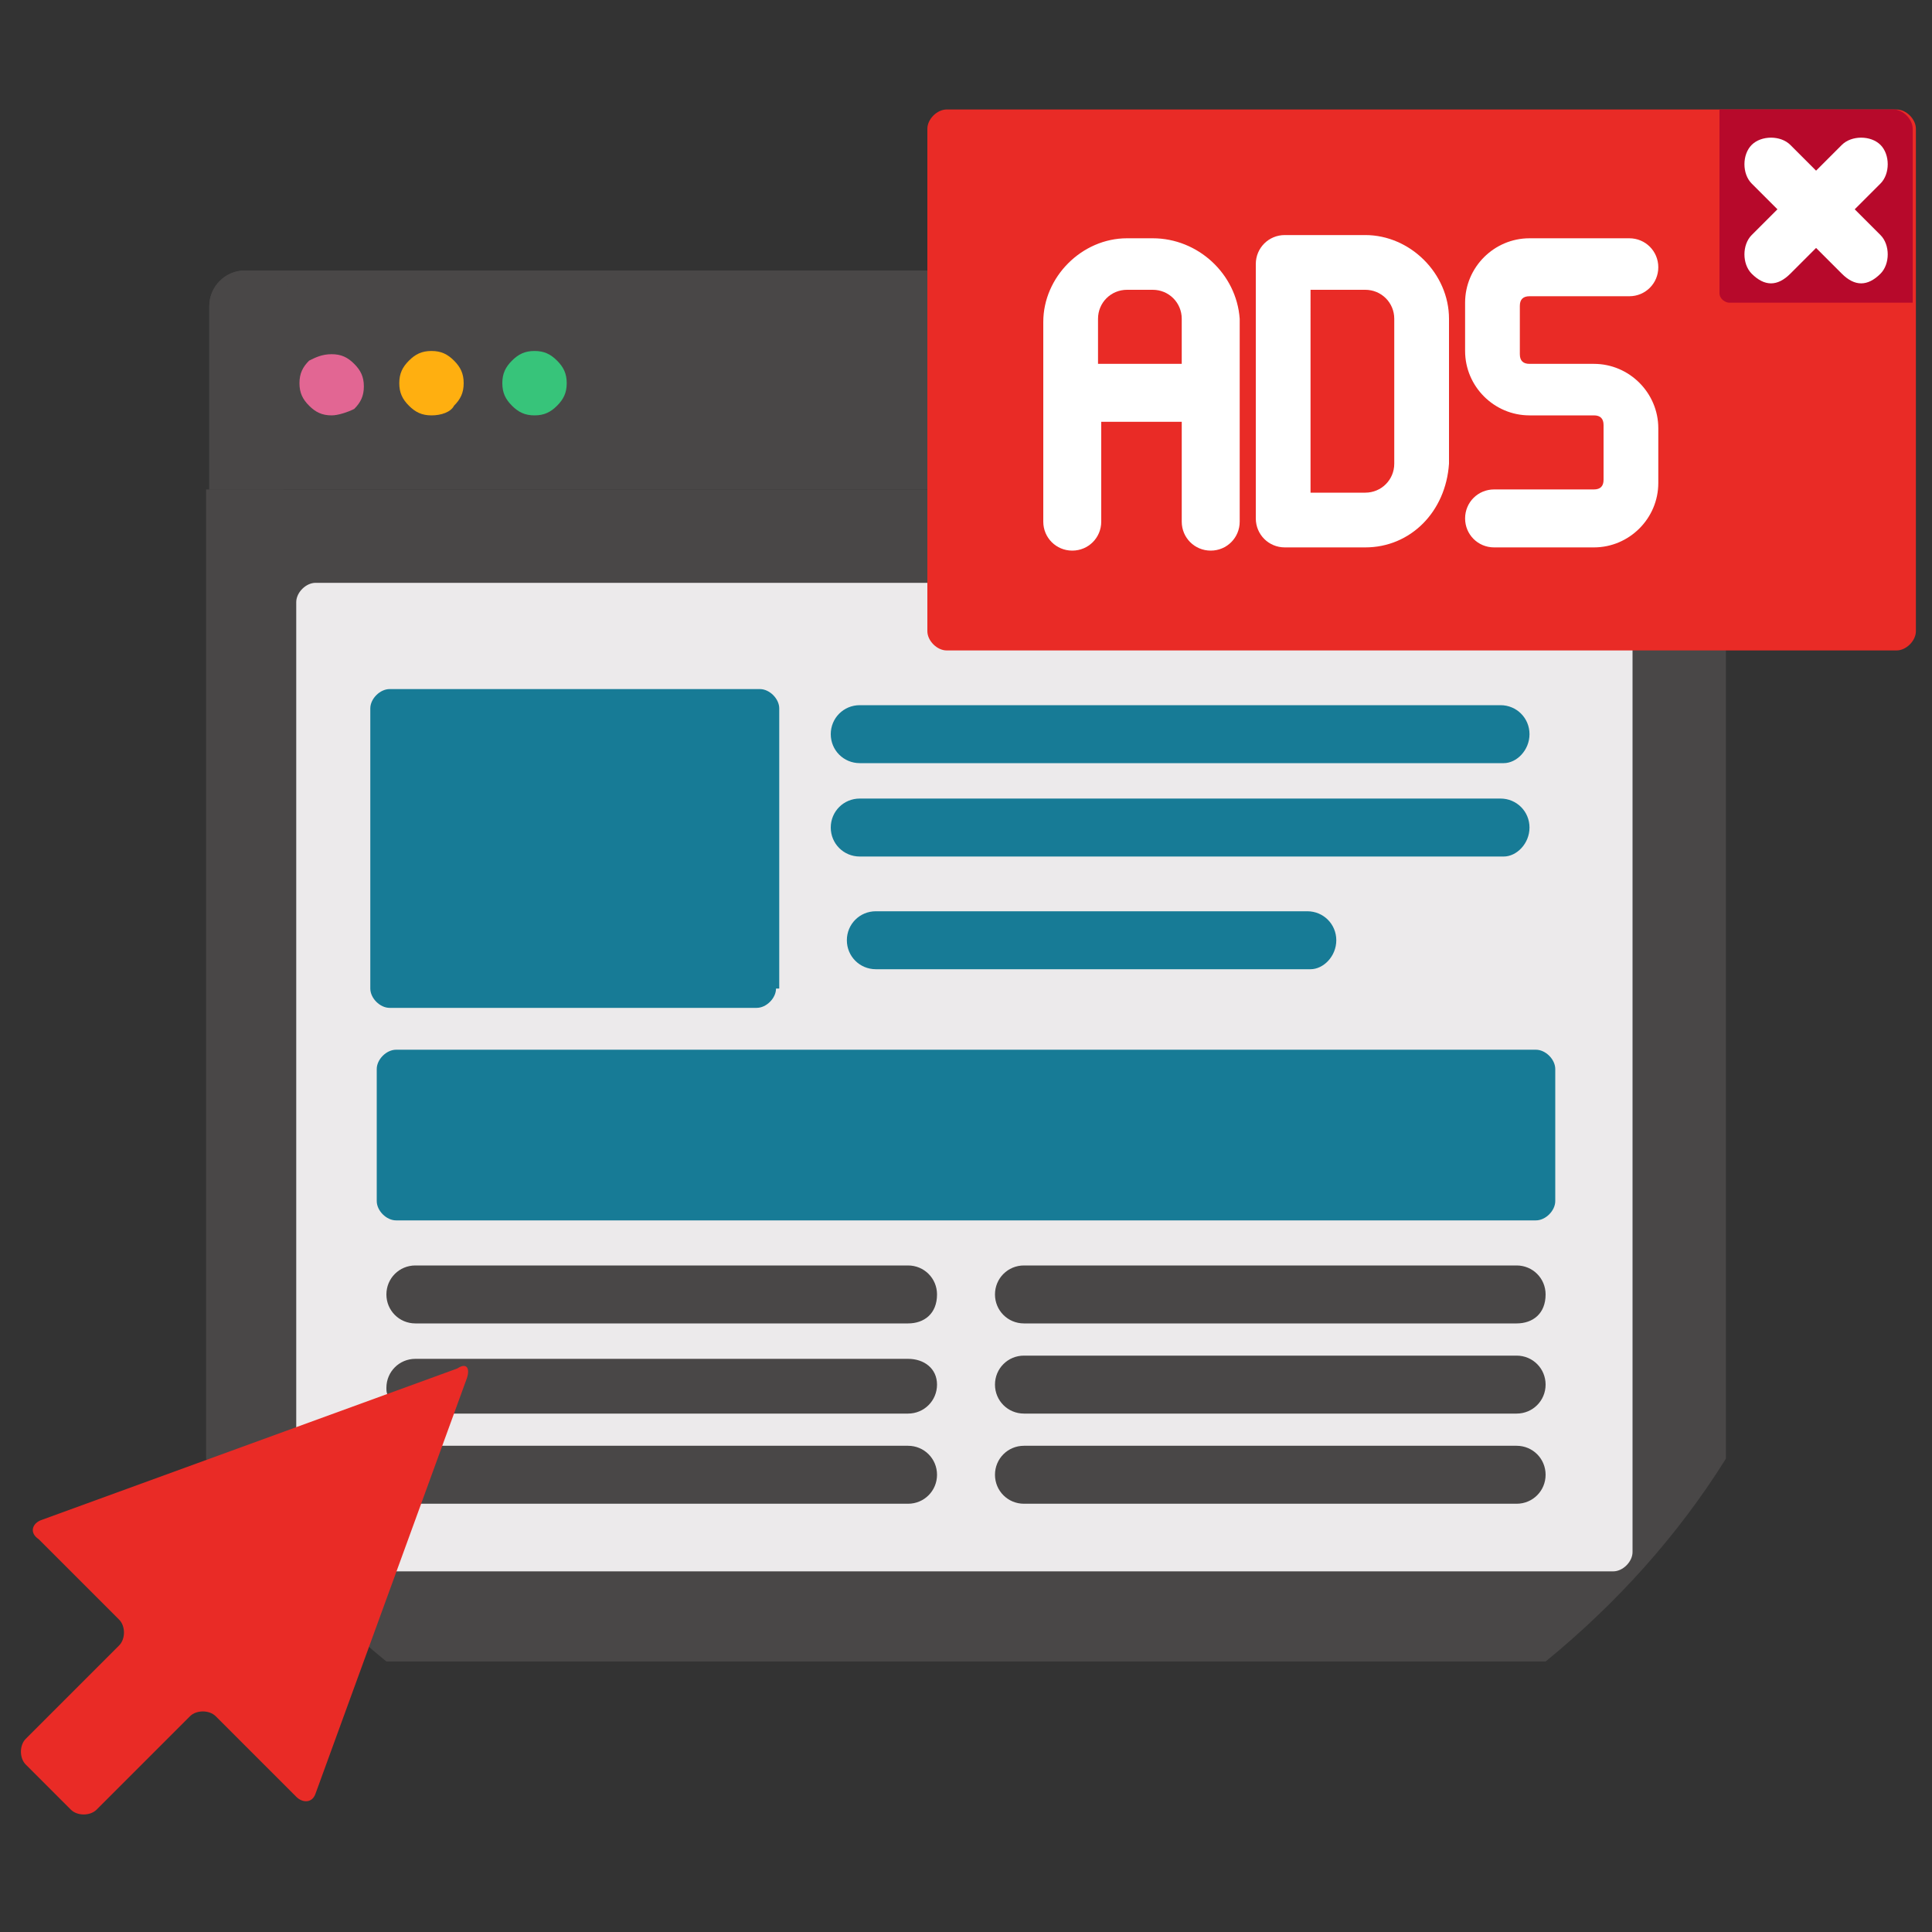 <?xml version="1.0" encoding="utf-8"?>
<!-- Generator: Adobe Illustrator 25.4.1, SVG Export Plug-In . SVG Version: 6.00 Build 0)  -->
<svg version="1.1" id="Capa_1" xmlns="http://www.w3.org/2000/svg" xmlns:xlink="http://www.w3.org/1999/xlink" x="0px" y="0px"
	 width="60px" height="60px" viewBox="0 0 60 60" style="enable-background:new 0 0 60 60;" xml:space="preserve">
<rect x="0" y="0" width="60" height="60" fill="#333333" stroke="none"/>
<style type="text/css">
	.st0{fill:#494747;}
	.st1{fill:#E26693;}
	.st2{fill:#FFAF10;}
	.st3{fill:#37C47A;}
	.st4{fill:#ECEAEB;}
	.st5{fill:#E92B26;}
	.st6{fill:#B7092B;}
	.st7{fill:#177B96;}
	.st8{fill:#FFFFFF;}
</style>
<path class="st0" d="M28.9,8.4H7.6c-0.6,0-1.1,0.5-1.1,1.1v5.7h22.5V8.4z"/>
<path class="st0" d="M9.8,8.4H7.6c-0.6,0-1.1,0.5-1.1,1.1v5.7h2.3V9.5C8.7,8.9,9.2,8.4,9.8,8.4z"/>
<path class="st1" d="M10.3,12.9c-0.3,0-0.5-0.1-0.7-0.3c-0.2-0.2-0.3-0.4-0.3-0.7c0-0.3,0.1-0.5,0.3-0.7C9.8,11.1,10,11,10.3,11
	c0.3,0,0.5,0.1,0.7,0.3c0.2,0.2,0.3,0.4,0.3,0.7c0,0.3-0.1,0.5-0.3,0.7C10.8,12.8,10.5,12.9,10.3,12.9z"/>
<path class="st2" d="M13.4,12.9c-0.3,0-0.5-0.1-0.7-0.3c-0.2-0.2-0.3-0.4-0.3-0.7c0-0.3,0.1-0.5,0.3-0.7c0.2-0.2,0.4-0.3,0.7-0.3
	c0.3,0,0.5,0.1,0.7,0.3c0.2,0.2,0.3,0.4,0.3,0.7c0,0.3-0.1,0.5-0.3,0.7C14,12.8,13.7,12.9,13.4,12.9z"/>
<path class="st3" d="M16.6,12.9c-0.3,0-0.5-0.1-0.7-0.3c-0.2-0.2-0.3-0.4-0.3-0.7c0-0.3,0.1-0.5,0.3-0.7c0.2-0.2,0.4-0.3,0.7-0.3
	c0.3,0,0.5,0.1,0.7,0.3c0.2,0.2,0.3,0.4,0.3,0.7c0,0.3-0.1,0.5-0.3,0.7C17.1,12.8,16.9,12.9,16.6,12.9z"/>
<path class="st0" d="M29.5,20.1c-0.3,0-0.6-0.3-0.6-0.6v-4.3H6.4v30.1c1.5,2.4,3.4,4.5,5.6,6.3h36c2.2-1.8,4.1-3.9,5.6-6.3V20.1
	H29.5z"/>
<path class="st4" d="M29.5,20.1c-0.3,0-0.6-0.3-0.6-0.6v-1.4H9.8c-0.3,0-0.6,0.3-0.6,0.6v25.7l5-1.8c0,0,0.1,0,0.1,0s0.1,0,0.1,0
	c0,0,0,0.1,0,0.2l-2.2,6h37.9c0.3,0,0.6-0.3,0.6-0.6V20.1L29.5,20.1L29.5,20.1z"/>
<path class="st5" d="M28.8,19.6c0,0.3,0.3,0.6,0.6,0.6h29.5c0.3,0,0.6-0.3,0.6-0.6V4c0-0.3-0.3-0.6-0.6-0.6H29.4
	c-0.3,0-0.6,0.3-0.6,0.6V19.6z"/>
<path class="st6" d="M59.4,4c0-0.3-0.3-0.6-0.6-0.6h-5.4v5.7c0,0.2,0.2,0.3,0.3,0.3h5.7V4z"/>
<path class="st7" d="M46.7,23.7H26.7c-0.5,0-0.9-0.4-0.9-0.9c0-0.5,0.4-0.9,0.9-0.9h19.9c0.5,0,0.9,0.4,0.9,0.9
	C47.5,23.3,47.1,23.7,46.7,23.7z"/>
<path class="st7" d="M46.7,26.6H26.7c-0.5,0-0.9-0.4-0.9-0.9c0-0.5,0.4-0.9,0.9-0.9h19.9c0.5,0,0.9,0.4,0.9,0.9
	C47.5,26.2,47.1,26.6,46.7,26.6z"/>
<path class="st7" d="M40.7,30.1H27.2c-0.5,0-0.9-0.4-0.9-0.9s0.4-0.9,0.9-0.9h13.4c0.5,0,0.9,0.4,0.9,0.9
	C41.5,29.7,41.1,30.1,40.7,30.1z"/>
<path class="st0" d="M28.2,44.9H13.6L13,46.7h15.2c0.5,0,0.9-0.4,0.9-0.9S28.7,44.9,28.2,44.9z"/>
<path class="st0" d="M28.2,42.2H12.9c-0.5,0-0.9,0.4-0.9,0.9c0,0.1,0,0.2,0.1,0.3l2.1-0.8c0,0,0.1,0,0.1,0s0.1,0,0.1,0
	c0,0,0,0.1,0,0.2L14,43.9h14.2c0.5,0,0.9-0.4,0.9-0.9S28.7,42.2,28.2,42.2z"/>
<path class="st0" d="M28.2,41.1H12.9c-0.5,0-0.9-0.4-0.9-0.9c0-0.5,0.4-0.9,0.9-0.9h15.3c0.5,0,0.9,0.4,0.9,0.9
	C29.1,40.8,28.7,41.1,28.2,41.1z"/>
<path class="st0" d="M47.1,46.7H31.8c-0.5,0-0.9-0.4-0.9-0.9s0.4-0.9,0.9-0.9h15.3c0.5,0,0.9,0.4,0.9,0.9S47.6,46.7,47.1,46.7z"/>
<path class="st0" d="M47.1,43.9H31.8c-0.5,0-0.9-0.4-0.9-0.9c0-0.5,0.4-0.9,0.9-0.9h15.3c0.5,0,0.9,0.4,0.9,0.9
	C48,43.5,47.6,43.9,47.1,43.9z"/>
<path class="st0" d="M47.1,41.1H31.8c-0.5,0-0.9-0.4-0.9-0.9c0-0.5,0.4-0.9,0.9-0.9h15.3c0.5,0,0.9,0.4,0.9,0.9
	C48,40.8,47.6,41.1,47.1,41.1z"/>
<path class="st5" d="M14.5,42.8c0.1-0.3,0-0.5-0.3-0.3L1.3,47.2c-0.3,0.1-0.4,0.4-0.1,0.6l2.5,2.5c0.2,0.2,0.2,0.6,0,0.8l-2.9,2.9
	c-0.2,0.2-0.2,0.6,0,0.8l1.4,1.4c0.2,0.2,0.6,0.2,0.8,0l2.9-2.9c0.2-0.2,0.6-0.2,0.8,0l2.5,2.5c0.2,0.2,0.5,0.2,0.6-0.1L14.5,42.8z"
	/>
<g>
	<path class="st7" d="M24.1,30.7c0,0.3-0.3,0.6-0.6,0.6H12.1c-0.3,0-0.6-0.3-0.6-0.6V22c0-0.3,0.3-0.6,0.6-0.6h11.5
		c0.3,0,0.6,0.3,0.6,0.6V30.7z"/>
	<path class="st7" d="M48.3,37.3c0,0.3-0.3,0.6-0.6,0.6H12.3c-0.3,0-0.6-0.3-0.6-0.6v-4.1c0-0.3,0.3-0.6,0.6-0.6h35.4
		c0.3,0,0.6,0.3,0.6,0.6V37.3z"/>
</g>
<g>
	<path class="st8" d="M42.4,17h-2.5c-0.5,0-0.9-0.4-0.9-0.9V8.2c0-0.5,0.4-0.9,0.9-0.9h2.5c1.4,0,2.6,1.2,2.6,2.6v4.5
		C44.9,15.9,43.8,17,42.4,17z M40.7,15.3h1.7c0.5,0,0.9-0.4,0.9-0.9V9.9c0-0.5-0.4-0.9-0.9-0.9h-1.7V15.3z"/>
	<path class="st8" d="M49.5,17h-3.1c-0.5,0-0.9-0.4-0.9-0.9c0-0.5,0.4-0.9,0.9-0.9h3.1c0.2,0,0.3-0.1,0.3-0.3v-1.7
		c0-0.2-0.1-0.3-0.3-0.3h-2c-1.1,0-2-0.9-2-2V9.4c0-1.1,0.9-2,2-2h3.1c0.5,0,0.9,0.4,0.9,0.9c0,0.5-0.4,0.9-0.9,0.9h-3.1
		c-0.2,0-0.3,0.1-0.3,0.3V11c0,0.2,0.1,0.3,0.3,0.3h2c1.1,0,2,0.9,2,2V15C51.5,16.1,50.6,17,49.5,17z"/>
	<path class="st8" d="M35.8,7.4H35c-1.4,0-2.6,1.2-2.6,2.6v6.2c0,0.5,0.4,0.9,0.9,0.9c0.5,0,0.9-0.4,0.9-0.9v-3.1h2.5v3.1
		c0,0.5,0.4,0.9,0.9,0.9c0.5,0,0.9-0.4,0.9-0.9V9.9C38.4,8.5,37.2,7.4,35.8,7.4z M34.1,11.3V9.9c0-0.5,0.4-0.9,0.9-0.9h0.8
		c0.5,0,0.9,0.4,0.9,0.9v1.4H34.1z"/>
</g>
<path class="st8" d="M57.6,6.5l0.8-0.8c0.3-0.3,0.3-0.9,0-1.2c-0.3-0.3-0.9-0.3-1.2,0l-0.8,0.8l-0.8-0.8c-0.3-0.3-0.9-0.3-1.2,0
	c-0.3,0.3-0.3,0.9,0,1.2l0.8,0.8l-0.8,0.8c-0.3,0.3-0.3,0.9,0,1.2c0.2,0.2,0.4,0.3,0.6,0.3c0.2,0,0.4-0.1,0.6-0.3l0.8-0.8l0.8,0.8
	c0.2,0.2,0.4,0.3,0.6,0.3s0.4-0.1,0.6-0.3c0.3-0.3,0.3-0.9,0-1.2L57.6,6.5z"/>
</svg>
